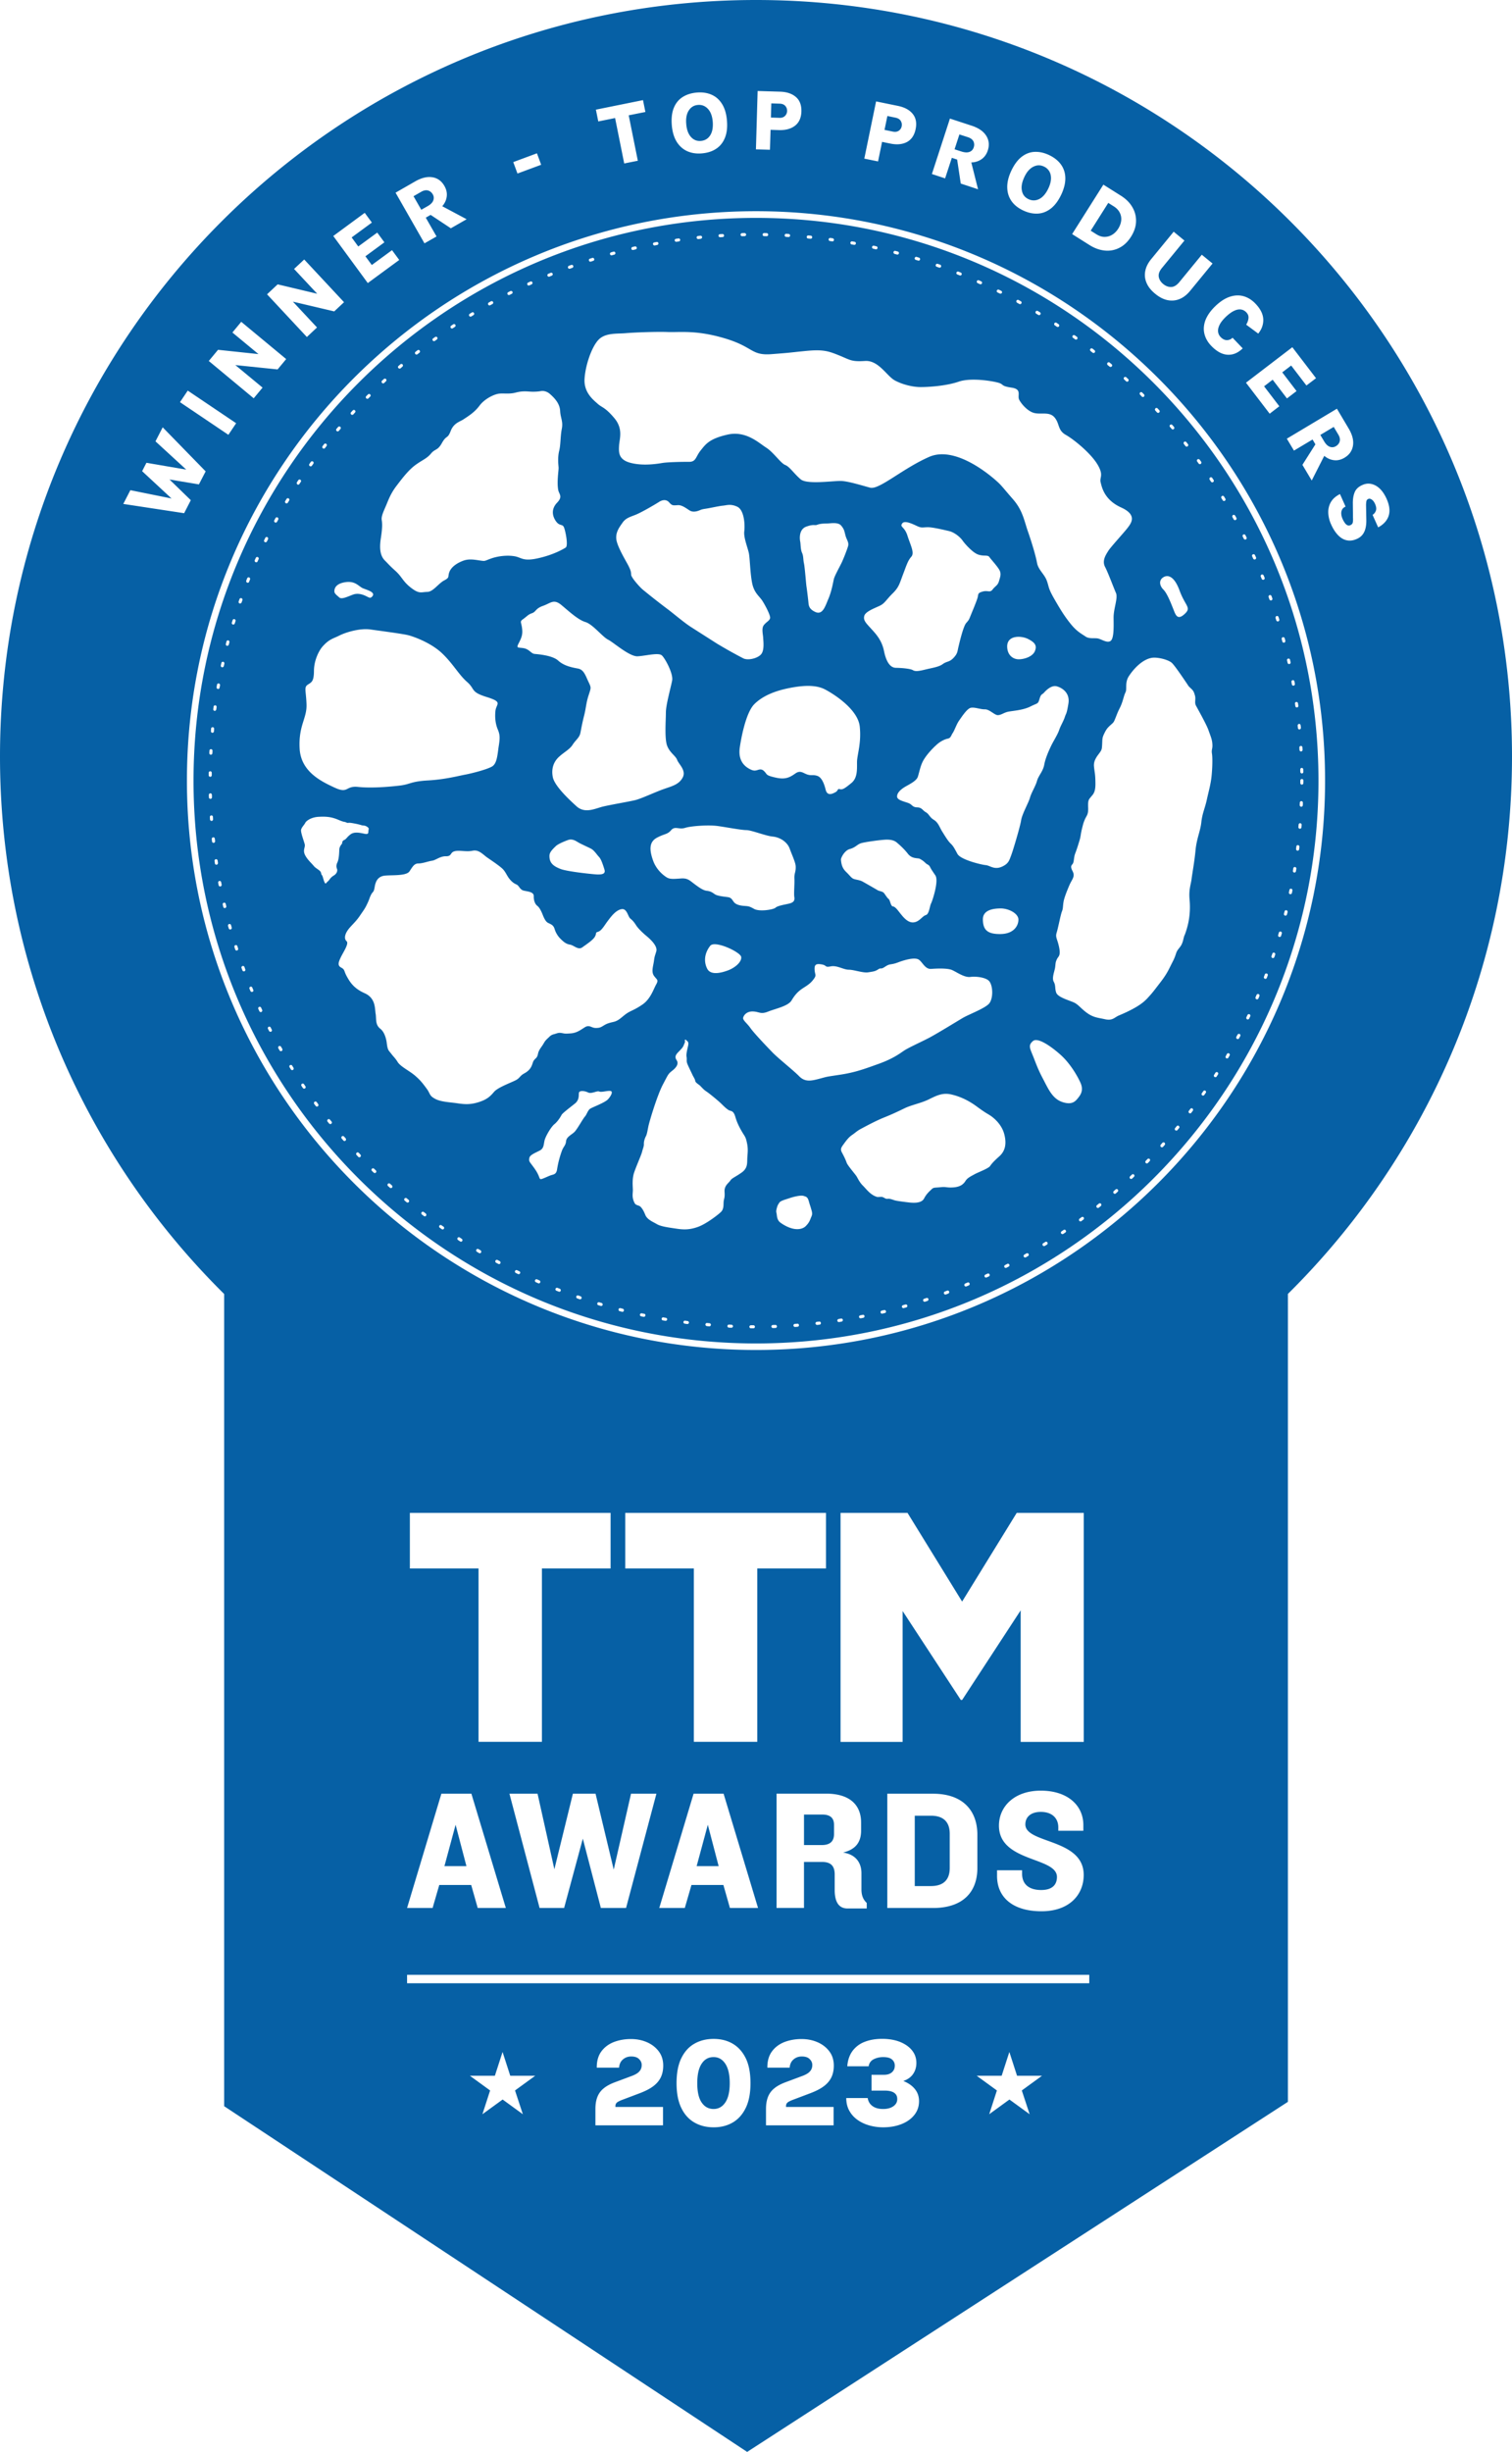 <?xml version="1.0" encoding="UTF-8"?> <svg xmlns="http://www.w3.org/2000/svg" xmlns:v="https://vecta.io/nano" viewBox="0 0 222.12 360" fill="#0660a5"> <path d="M142.43 22.3c.31-.12.51-.34.61-.65.11-.32.09-.62-.04-.9-.14-.27-.41-.48-.82-.61l-1.24-.4-.71 2.18 1.02.33c.48.15.87.17 1.18.05zm19.83 12.48c.4 0 .77-.1 1.12-.31s.65-.51.89-.89c.25-.4.4-.81.44-1.21a2.03 2.03 0 0 0-.21-1.14c-.18-.36-.46-.66-.85-.91l-.84-.53-2.58 4.08.84.53c.4.25.79.38 1.19.38zm-11.17-5.54c.54.25 1.07.24 1.6-.03.52-.27.97-.8 1.33-1.57.34-.73.45-1.38.33-1.95a1.72 1.72 0 0 0-1-1.24c-.52-.25-1.05-.23-1.57.04s-.96.77-1.3 1.51c-.36.77-.48 1.44-.35 2.02.11.56.43.97.96 1.22zm-19.05-10.05c.23-.16.37-.38.42-.65.06-.28.01-.53-.13-.78-.14-.24-.4-.4-.76-.48l-1.21-.25-.42 2.04 1.21.25c.36.08.66.03.89-.13zM111.06 0C49.73 0 0 49.73 0 111.07c0 30.87 12.59 58.8 32.93 78.92v119.25L109.76 360l79.44-51.4V189.98c20.33-20.12 32.92-48.05 32.92-78.92C222.12 49.73 172.4 0 111.06 0zm87.05 62.89c.55.92.77 1.76.65 2.53-.12.76-.53 1.36-1.24 1.78-.69.42-1.4.49-2.13.23-.3-.11-.58-.28-.85-.5l-1.84 3.62-1.37-2.3 1.91-3.01-.42-.71-2.73 1.63-1.05-1.75 7.36-4.4 1.71 2.88zm-8.26-11.91l3.48 4.55-1.41 1.07-2.24-2.93-1.31 1 2.1 2.75-1.41 1.08-2.1-2.75-1.26.97 2.24 2.93-1.42 1.09-3.48-4.55 6.81-5.21zm-11.3-6.04c.71-.68 1.42-1.14 2.12-1.37s1.37-.26 2.01-.08 1.22.54 1.74 1.08c.75.78 1.13 1.55 1.16 2.31s-.22 1.46-.74 2.1l-1.77-1.31c.2-.32.31-.65.34-.96.03-.32-.08-.61-.33-.86-.22-.23-.48-.36-.78-.41-.3-.04-.64.02-1.01.2-.37.17-.77.47-1.21.88-.42.41-.73.79-.91 1.16-.18.36-.26.7-.23 1a1.31 1.31 0 0 0 .36.79c.3.32.62.47.93.47a1.18 1.18 0 0 0 .84-.35l1.49 1.56c-.48.46-.97.75-1.49.87s-1.04.08-1.56-.12c-.53-.21-1.05-.58-1.57-1.12s-.85-1.13-1.01-1.78c-.15-.64-.1-1.31.16-2 .27-.69.75-1.38 1.46-2.06zm-10.3-5.17c.12-.6.41-1.17.87-1.73l3.3-4.02 1.58 1.3-3.3 4.02c-.39.47-.54.91-.47 1.31s.29.75.65 1.05c.37.3.76.45 1.17.44s.81-.25 1.2-.72l3.3-4.02 1.58 1.29-3.3 4.02c-.46.56-.97.96-1.53 1.19s-1.15.29-1.76.17-1.22-.43-1.84-.94c-.61-.5-1.04-1.04-1.27-1.61-.25-.58-.3-1.16-.18-1.75zm-6.16-12.66l2.57 1.62c.75.47 1.31 1.03 1.69 1.69a3.88 3.88 0 0 1 .54 2.1c-.02.75-.27 1.49-.74 2.24-.47.74-1.03 1.28-1.7 1.62a3.8 3.8 0 0 1-2.13.41c-.75-.07-1.5-.33-2.25-.8l-2.57-1.62 4.59-7.26zm-13.53-2.03c.43-.91.94-1.6 1.52-2.05s1.22-.7 1.91-.73 1.4.12 2.13.47c.74.35 1.32.81 1.73 1.37s.63 1.22.65 1.96-.17 1.55-.58 2.44c-.43.91-.93 1.59-1.52 2.06-.59.46-1.23.72-1.93.76s-1.42-.11-2.16-.46-1.31-.8-1.71-1.37-.61-1.23-.63-1.98.17-1.57.59-2.47zm-9.01-7.67l3.18 1.04c1.02.33 1.74.83 2.15 1.48s.49 1.37.23 2.16c-.25.77-.74 1.29-1.45 1.57a2.79 2.79 0 0 1-.97.19l.99 3.94-2.54-.84-.53-3.52-.78-.26-.99 3.02-1.94-.64 2.65-8.14zm-10.85-2.52l3.22.66c.97.2 1.69.59 2.16 1.17s.62 1.33.43 2.24-.61 1.53-1.27 1.89c-.66.35-1.48.43-2.45.23l-1.21-.25-.59 2.87-2.02-.41 1.73-8.4zm-17.4-1.53l3.29.1c.99.03 1.76.29 2.33.78s.83 1.2.81 2.13c-.03.92-.34 1.62-.93 2.08s-1.38.68-2.37.65l-1.23-.04-.09 2.93-2.06-.06.25-8.57zm-12.31 2.47c.28-.68.71-1.21 1.29-1.58s1.27-.59 2.08-.66c.82-.07 1.55.04 2.18.32.64.28 1.15.74 1.54 1.37s.63 1.43.71 2.4c.09 1-.01 1.85-.29 2.54-.28.7-.71 1.24-1.29 1.62-.58.39-1.28.61-2.1.68-.81.07-1.53-.04-2.17-.33-.63-.29-1.15-.76-1.54-1.39-.39-.64-.63-1.45-.71-2.43-.08-1.01.02-1.86.3-2.54zm-4.53-1.13l.35 1.74-2.45.49 1.34 6.67-2 .4-1.34-6.67-2.47.5-.35-1.73 6.92-1.4zm-15.58 7.81l.62 1.68-3.48 1.29-.62-1.68 3.48-1.29zM61 26.63c.93-.53 1.78-.73 2.54-.6s1.34.56 1.75 1.28c.4.7.46 1.41.19 2.13-.11.3-.29.58-.51.84l3.58 1.91-2.32 1.33-2.97-1.97-.71.41 1.58 2.76-1.77 1.01-4.25-7.44L61 26.63zm-7.42 4.62l1.05 1.43-2.97 2.18.97 1.33 2.79-2.04 1.05 1.43-2.79 2.05.94 1.28 2.97-2.18 1.06 1.44-4.62 3.39-5.07-6.91 4.62-3.4zm-12.79 10.5l5.81 1.38-3.4-3.64 1.49-1.39 5.85 6.27-1.44 1.35-6.07-1.43 3.54 3.79-1.49 1.4-5.85-6.27 1.56-1.46zm-8.76 9.61l5.94.63-3.83-3.17 1.3-1.57 6.6 5.47-1.26 1.52-6.21-.64 4 3.31-1.3 1.57-6.6-5.48 1.36-1.64zm-4.45 5.99l7.11 4.79-1.14 1.7-7.11-4.79 1.14-1.7zm-9.47 16.64l1.04-2.02 6.05 1.22-4.32-4.01.63-1.23 5.85 1-4.52-4.15 1.06-2.06 6.31 6.47-.99 1.91-4.32-.72 3.13 3.04-.98 1.91-8.94-1.36zM152.95 277.5c1.64 0 2.32-.78 2.32-1.92 0-2.97-8.52-2.14-8.52-7.53 0-2.82 2.27-5.14 6.15-5.14 3.91 0 6.25 2.14 6.25 5.06v.83h-3.68v-.5c0-1.31-.88-2.27-2.57-2.27-1.44 0-2.27.73-2.27 1.84 0 2.85 8.57 2.04 8.57 7.41 0 2.95-2.14 5.34-6.2 5.34-4.21 0-6.53-2.04-6.53-5.19v-.83h3.68v.5c0 1.67 1.16 2.4 2.8 2.4zm-3.01-21.75v-19.31l-8.6 13.16h-.19l-8.55-13.06v19.21h-9.12v-33.62h9.84l8.02 13.02 8.02-13.02h9.85v33.62h-9.27zm-6.36 13.63v4.89c0 3.45-2.04 5.87-6.53 5.87h-6.7v-16.78h6.7c4.49 0 6.53 2.57 6.53 6.02zm-17.08-1.79v1.18c0 1.69-.78 2.77-2.65 3.23 1.96.28 2.7 1.61 2.7 3.02v2.39c0 .88.25 1.49.78 1.99v.81h-2.82c-1.34 0-1.86-1.03-1.89-2.6v-2.49c-.03-1.06-.48-1.74-1.84-1.74h-2.67v6.75h-4.03v-16.78h7.31c3.52.01 5.11 1.73 5.11 4.24zm-5.16-37.3h-10.09v25.45h-9.32v-25.45H91.85v-8.16h29.49v8.16zm-9.98 49.85h-4.13l-.96-3.38h-4.69l-.98 3.38h-3.75l5.04-16.78h4.41l5.06 16.78zM92.7 263.36h3.73l-4.46 16.78h-3.7l-2.65-10.18-2.75 10.18h-3.6l-4.43-16.78h4.13l2.47 11.09 2.72-11.09h3.33l2.67 11.14 2.54-11.14zm-3-33.07H79.61v25.45H70.3v-25.45H60.21v-8.16H89.7v8.16zm-24.86 33.07h4.41l5.06 16.78h-4.13l-.96-3.38h-4.69l-.98 3.38H59.8l5.04-16.78zm11.97 47.06l-2.97-2.16-2.97 2.16 1.13-3.49-2.97-2.16h3.67l1.13-3.49 1.13 3.49h3.67l-2.97 2.16 1.15 3.49zm20.59-1.07v2.7h-9.93v-2.4c0-.67.09-1.25.28-1.74a2.94 2.94 0 0 1 .9-1.26c.41-.35.96-.65 1.64-.91l2.63-.98c.47-.19.82-.4 1.03-.66.22-.25.32-.56.32-.91 0-.33-.13-.62-.39-.87-.26-.26-.64-.38-1.15-.38-.47 0-.87.14-1.21.43-.34.28-.53.69-.58 1.21h-3.27c-.01-.97.22-1.77.68-2.39s1.07-1.07 1.83-1.37c.76-.29 1.6-.44 2.5-.44.87 0 1.67.16 2.39.48s1.29.77 1.72 1.35.64 1.27.64 2.07c0 .63-.11 1.2-.34 1.69s-.59.93-1.1 1.32-1.18.73-2.02 1.05l-2.62.99c-.36.14-.6.27-.74.39-.13.13-.2.29-.2.49v.14h6.99zm12.15.15c-.47.96-1.11 1.67-1.92 2.14s-1.74.7-2.79.7c-1.06 0-2-.23-2.82-.7s-1.47-1.18-1.93-2.14c-.47-.96-.7-2.17-.7-3.64 0-1.48.23-2.71.7-3.67s1.11-1.67 1.93-2.13c.82-.47 1.76-.7 2.82-.7 1.05 0 1.98.23 2.79.7s1.45 1.18 1.92 2.13c.47.96.7 2.18.7 3.67 0 1.47-.23 2.68-.7 3.64zm12.91-.15v2.7h-9.93v-2.4c0-.67.09-1.25.28-1.74a2.94 2.94 0 0 1 .9-1.26c.41-.35.96-.65 1.64-.91l2.63-.98c.47-.19.82-.4 1.03-.66.22-.25.32-.56.32-.91 0-.33-.13-.62-.39-.87-.26-.26-.64-.38-1.15-.38-.47 0-.87.14-1.21.43-.34.28-.53.69-.58 1.21h-3.27c-.01-.97.22-1.77.68-2.39s1.07-1.07 1.83-1.37c.76-.29 1.6-.44 2.5-.44.87 0 1.67.16 2.39.48s1.29.77 1.72 1.35.64 1.27.64 2.07c0 .63-.11 1.2-.34 1.69s-.59.93-1.1 1.32-1.18.73-2.02 1.05l-2.62.99c-.36.14-.6.27-.74.39-.13.13-.2.29-.2.49v.14h6.99zm11.88 1.15c-.45.58-1.07 1.03-1.86 1.35s-1.71.49-2.74.49c-.69 0-1.36-.09-2.01-.27s-1.23-.45-1.74-.81-.92-.81-1.22-1.35-.45-1.16-.45-1.87h3.15a1.78 1.78 0 0 0 .33.82 1.88 1.88 0 0 0 .76.58c.32.14.72.21 1.18.21.63 0 1.13-.14 1.51-.41s.56-.62.56-1.04c0-.29-.07-.53-.22-.71-.15-.19-.36-.32-.64-.41s-.62-.13-1.03-.13h-1.89v-2.32h1.84c.49 0 .88-.12 1.16-.37s.42-.57.42-.97a1.15 1.15 0 0 0-.4-.9c-.27-.24-.7-.36-1.3-.36a3.11 3.11 0 0 0-1.41.32c-.41.22-.66.56-.73 1.03h-3.14c.07-.92.34-1.68.79-2.28.45-.59 1.05-1.04 1.79-1.32.75-.29 1.6-.43 2.55-.43.97 0 1.84.15 2.59.44.75.3 1.35.71 1.78 1.24s.65 1.15.65 1.86c0 .61-.16 1.15-.48 1.62s-.8.81-1.44 1.03c.71.28 1.28.67 1.69 1.17s.62 1.09.62 1.79c0 .76-.22 1.42-.67 2zm16.92-.08l-2.97-2.16-2.97 2.16 1.13-3.49-2.97-2.16h3.67l1.13-3.49 1.13 3.49h3.67l-2.97 2.16 1.15 3.49zm8.76-19.23H59.8v-1.24h100.22v1.24zm-48.96-92.98c-46.1 0-83.6-37.5-83.6-83.6s37.5-83.6 83.6-83.6 83.6 37.5 83.6 83.6-37.5 83.6-83.6 83.6zm91.4-120.78l-.82-1.83c.24-.16.4-.37.49-.63s.05-.59-.13-.99c-.13-.29-.29-.5-.48-.63s-.36-.16-.52-.09c-.15.07-.24.18-.27.33a3.44 3.44 0 0 0-.05.64l.04 2.14c.01.71-.1 1.3-.32 1.75s-.57.79-1.06 1c-.52.24-1.02.31-1.48.21-.46-.09-.89-.34-1.28-.74s-.74-.93-1.04-1.61a4.5 4.5 0 0 1-.41-1.68c-.02-.56.1-1.08.37-1.56s.72-.88 1.35-1.2l.82 1.84c-.24.11-.41.25-.51.44s-.14.41-.12.65a2.1 2.1 0 0 0 .2.74 3.26 3.26 0 0 0 .31.55c.11.16.24.28.38.35s.29.07.44 0c.19-.08.31-.21.35-.36.04-.16.06-.41.04-.76l-.02-2.03c-.01-.67.08-1.23.27-1.69s.56-.81 1.13-1.06c.66-.3 1.31-.26 1.96.09.65.36 1.18 1.01 1.6 1.94.42.95.53 1.78.3 2.49-.22.69-.74 1.27-1.54 1.7zm-138.81-48c.12-.31.09-.61-.07-.89-.17-.3-.4-.48-.7-.57-.3-.08-.63-.02-1 .19l-1.13.65 1.14 1.99.93-.53c.44-.25.72-.53.83-.84zm51.67-12.41a1.03 1.03 0 0 0 .31-.72 1.05 1.05 0 0 0-.26-.74c-.18-.21-.46-.33-.83-.34l-1.23-.04-.06 2.08 1.23.04c.36.02.64-.08.84-.28zm80.04 48.58a1 1 0 0 0 .89-.09c.29-.17.48-.41.56-.71s.01-.63-.21-1l-.67-1.12-1.97 1.18.55.92c.25.43.54.71.85.82zM66.93 267.92l-1.64 6.07h3.23z"></path> <path d="M111.06 31.99c-45.56 0-82.63 37.07-82.63 82.63s37.07 82.63 82.63 82.63 82.63-37.07 82.63-82.63c0-45.57-37.06-82.63-82.63-82.63zm56.42 25.65c.09-.09.23-.09.32 0l.26.26c.09.09.09.23 0 .32-.04.04-.1.07-.16.07s-.12-.02-.16-.07l-.25-.26c-.09-.09-.09-.23-.01-.32zm-2.34-2.23c.08-.09.23-.1.32-.01l.27.25c.09.08.1.23.01.32-.04.05-.1.07-.16.07s-.11-.02-.15-.06l-.27-.25c-.1-.09-.11-.23-.02-.32zm-2.44-2.14c.08-.1.22-.11.32-.03l.28.24c.1.08.11.22.02.32a.23.23 0 0 1-.17.08c-.05 0-.1-.02-.15-.05l-.28-.23c-.09-.09-.1-.24-.02-.33zm-2.52-2.04c.08-.1.22-.12.32-.04l.29.23c.1.08.11.22.04.32-.04.06-.11.09-.18.09-.05 0-.1-.02-.14-.05l-.28-.22c-.11-.09-.13-.23-.05-.33zm-2.6-1.94c.07-.1.21-.12.32-.05l.3.21c.1.07.12.22.05.32-.04.06-.11.09-.18.09-.05 0-.09-.01-.13-.04l-.29-.21c-.12-.07-.14-.21-.07-.32zm-2.68-1.83c.07-.11.21-.13.31-.06l.3.2c.1.07.13.21.06.31-.04.07-.11.1-.19.1-.04 0-.09-.01-.12-.04l-.3-.2c-.1-.06-.13-.2-.06-.31zm-2.75-1.72c.07-.11.2-.14.31-.08l.31.19c.11.07.14.2.07.31-.04.07-.12.11-.19.11-.04 0-.08-.01-.12-.03l-.31-.19c-.1-.06-.13-.2-.07-.31zm-2.82-1.6a.23.23 0 0 1 .31-.09l.32.18a.23.23 0 0 1 .09.31.24.24 0 0 1-.2.12c-.04 0-.07-.01-.11-.03l-.32-.18c-.11-.07-.15-.21-.09-.31zm-2.88-1.5c.06-.11.19-.16.3-.1l.33.16c.11.06.16.19.1.3a.22.22 0 0 1-.2.12c-.03 0-.07-.01-.1-.02l-.33-.16c-.11-.05-.16-.18-.1-.3zm-2.94-1.37c.05-.11.18-.16.3-.11l.33.15c.11.05.16.18.11.3-.04.08-.12.13-.21.13-.03 0-.06-.01-.09-.02l-.33-.15c-.11-.05-.16-.19-.11-.3zm-3-1.26a.23.23 0 0 1 .29-.13l.34.14a.23.23 0 0 1 .13.29c-.04.09-.12.14-.21.14-.03 0-.06-.01-.08-.02l-.34-.13c-.12-.04-.17-.17-.13-.29zm-3.04-1.13c.04-.12.17-.18.29-.14l.35.12c.12.04.18.17.14.29-.03.09-.12.15-.21.15-.02 0-.05 0-.08-.01l-.34-.12c-.13-.04-.2-.17-.15-.29zm-3.09-1.01c.04-.12.17-.19.28-.15l.35.11a.23.23 0 0 1 .15.28c-.03.1-.12.16-.22.16-.02 0-.04 0-.07-.01l-.35-.11c-.11-.03-.18-.16-.14-.28zm-3.12-.87c.03-.12.15-.2.28-.16l.35.09c.12.03.19.16.16.28-.03.1-.12.17-.22.17-.02 0-.04 0-.06-.01l-.35-.09c-.12-.04-.19-.16-.16-.28zm-3.15-.75c.03-.12.15-.2.27-.17l.36.08c.12.03.2.15.17.27-.02.1-.12.18-.22.18-.02 0-.03 0-.05-.01l-.35-.08c-.13-.03-.21-.15-.18-.27zm-2.92-.81l.36.06c.12.02.2.14.18.26-.02.11-.11.19-.22.19h-.04l-.36-.06c-.12-.02-.2-.14-.18-.26.02-.13.14-.21.26-.19zm-3.21-.5l.32.04c.12.02.23.13.21.26-.02.11-.1.2-.2.2h-.03l-.36-.05c-.12-.02-.21-.13-.19-.25.01-.13.12-.21.25-.2zm-3.23-.37l.36.03c.12.01.21.12.2.25-.01.12-.11.2-.22.2l-.38-.03c-.12-.01-.21-.12-.2-.25.01-.12.12-.21.24-.2zm-3.24-.24l.34.02c.12.01.23.11.22.24a.22.22 0 0 1-.22.21l-.37-.02c-.12-.01-.22-.11-.21-.24.01-.12.11-.23.24-.21zm-3.25-.11l.37.01c.12 0 .22.11.22.23s-.1.22-.23.22l-.37-.01c-.12 0-.22-.1-.22-.23a.23.23 0 0 1 .23-.22zm-3.25.01l.36-.01a.24.24 0 0 1 .24.22c0 .12-.1.23-.22.23l-.36.01a.24.24 0 0 1-.24-.22c0-.12.1-.22.22-.23zm-3.24.15l.36-.02c.12 0 .23.09.24.21s-.09.23-.21.24l-.36.02c-.14 0-.24-.09-.25-.21 0-.13.09-.23.22-.24zm-3.24.27l.36-.04c.14-.01.23.08.25.2a.24.24 0 0 1-.2.25l-.36.04c-.13 0-.23-.09-.24-.2-.02-.12.07-.23.19-.25zm-3.22.41l.36-.05c.13-.01.24.07.25.19.02.12-.07.24-.19.25l-.36.05h-.03c-.11 0-.21-.08-.22-.19-.02-.12.06-.23.19-.25zm-3.21.54l.36-.07c.12-.02.24.06.26.18s-.06.24-.18.26l-.35.07h-.04c-.11 0-.2-.08-.22-.18-.03-.12.05-.24.17-.26zm-3.18.66l.35-.08c.13-.02.24.05.27.17s-.05.24-.17.27l-.35.08c-.02 0-.03.01-.05.01-.1 0-.2-.07-.22-.18-.02-.12.05-.24.17-.27zm-3.15.79l.35-.1c.12-.04.24.04.28.16.03.12-.04.24-.16.28l-.35.09c-.02.01-.04.01-.06.01-.1 0-.19-.07-.22-.17-.03-.11.04-.23.16-.27zm-3.11.93l.35-.11c.11-.04.24.03.28.15s-.03.25-.15.28l-.34.11c-.02.01-.05.01-.07.01-.1 0-.18-.06-.21-.16-.05-.12.02-.25.14-.28zm-.79 17.69c.11-2 1.03-4.7 2.04-5.77s2.74-.87 3.99-.98c1.24-.11 4.56-.24 6.26-.17 1.71.06 4.16-.32 8.35.94 4.19 1.25 3.8 2.54 6.82 2.31 3.01-.23 2.23-.19 4.93-.46 2.69-.27 3.44.01 5.03.65 1.6.65 1.76.94 3.77.81 2.01-.14 3.21 2.22 4.4 2.86s2.68.96 3.72.97 3.73-.13 5.68-.8c1.94-.66 5.48 0 6.03.24.56.23.21.42 1.74.65s.8 1.13 1.08 1.74c.29.61 1.3 1.81 2.33 2 1.02.2 2.19-.25 2.92.68s.41 1.83 1.61 2.51 3.64 2.67 4.64 4.32c1 1.66.28 1.89.48 2.66.19.76.56 2.57 3.01 3.68s1.44 2.34.96 2.98-2.5 2.83-2.84 3.38-.96 1.43-.49 2.35c.48.92 1.26 3.06 1.6 3.82.34.75-.35 2.3-.34 3.64s.08 3.13-.48 3.45c-.47.27-1.13-.17-1.68-.35-.54-.18-1.36.09-1.97-.33s-1.25-.71-2.16-1.83c-.91-1.13-1.48-2.05-2.43-3.7-.94-1.65-.73-1.67-1.09-2.66s-1.25-1.58-1.44-2.63-.76-2.95-1.32-4.56c-.57-1.61-.75-3.09-2.2-4.76-1.46-1.67-1.67-2.02-2.38-2.65-.7-.63-5.99-5.31-9.94-3.58-3.94 1.73-7.36 4.88-8.68 4.52-1.33-.36-3.1-.91-4.16-.98-1.07-.07-5.06.57-6.03-.24s-1.61-1.85-2.28-2.11-1.71-1.86-2.8-2.55-2.96-2.52-5.67-1.91-3.23 1.43-3.97 2.35c-.73.92-.64 1.66-1.7 1.65s-3.11.04-3.87.16c-.75.12-2.75.47-4.62.01-1.87-.45-1.83-1.54-1.78-2.51.04-.98.67-2.47-.7-4.09s-1.81-1.53-2.41-2.07c-.62-.56-2.06-1.63-1.96-3.64zm66.15 39.95c-.35.81-1.58 1.18-2.35 1.18-.77.01-1.65-.52-1.71-1.78-.09-1.8 2.08-1.72 3.09-1.19 1.02.52 1.31.98.97 1.79zm-35.32 33.39c.04.82-.1 2.16-.01 2.71s-.16.8-.77.95c-.62.15-1.69.31-1.99.6-.31.29-2.37.62-3.15.18s-.88-.39-1.57-.45c-.68-.06-1.13-.24-1.38-.53-.25-.3-.35-.66-.86-.74-.52-.08-1.57-.16-1.97-.44-.39-.28-.64-.44-1.18-.5-.54-.07-1.1-.47-1.8-.99s-.99-.89-1.98-.82-1.6.14-2.08-.15-1.55-1.11-2.04-2.53c-.49-1.41-.62-2.63.54-3.28 1.17-.64 1.56-.46 2.13-1.13.57-.66 1.13-.05 2.06-.34s3.5-.45 4.79-.27 3.41.59 4.19.6c.77 0 2.79.84 3.89.95 1.11.11 2.15.82 2.49 1.78.35.96.87 2.04.88 2.62.03.86-.23.96-.19 1.78zm-9.69 13.44c-1.02.39-2.6.8-3.12-.22s-.42-2.26.44-3.36c.67-.86 4.43.91 4.55 1.62s-.85 1.56-1.87 1.96zM88.6 118.42c-1.13.27-2.65 1.1-3.91-.04s-3.23-3.03-3.48-4.28c-.25-1.24.13-2.27.91-2.98.77-.71 1.55-1.07 2-1.77.44-.7 1-1.03 1.14-1.73.14-.69.28-1.51.55-2.55s.29-1.88.67-3.02c.37-1.13.38-1.07-.04-1.96s-.67-1.77-1.53-1.93-2.05-.38-2.91-1.17c-.86-.78-2.98-.93-3.48-.98s-.76-.69-1.59-.84-1.16.08-.7-.79c.45-.87.58-1.34.45-2.23s-.36-.88.21-1.28c.57-.41.67-.63 1.27-.84s.48-.68 1.62-1.08 1.55-1.06 2.69-.12c1.13.94 2.44 2.17 3.53 2.5s2.49 2.16 3.32 2.58 3.16 2.52 4.36 2.45 3.06-.58 3.55-.13 1.7 2.69 1.51 3.69-.92 3.57-.92 4.69c0 1.13-.21 3.76.17 4.84.39 1.08 1.26 1.5 1.49 2.13s1.38 1.54.8 2.6c-.62 1.13-1.77 1.28-3.2 1.83-1.42.55-3.12 1.35-3.91 1.5-.79.19-3.44.64-4.57.91zm-.84 9.97c-.43 0-4.35-.4-5.4-.8-1.05-.41-1.69-.87-1.64-2.01.03-.52.6-1.02.91-1.33.31-.32 1.31-.74 1.86-.93.55-.18 1.04.1 1.4.33.37.23 1.43.7 1.92.95s.86.88 1.18 1.21c.31.32.56 1.06.8 1.84.26.78-.6.74-1.03.74zm22.25-47.18c.16.77.18 2.83.47 4.34.29 1.52 1.05 1.94 1.52 2.67.47.74 1.2 2.15 1.13 2.53s-.52.54-.9 1.01c-.39.47-.15 1.33-.12 1.83.02.5.23 1.91-.33 2.51s-1.95.9-2.61.55a70.77 70.77 0 0 1-3.84-2.15l-3.87-2.47c-1.01-.65-2.68-2.08-3.46-2.65a110.59 110.59 0 0 1-3.61-2.84c-.38-.32-1.66-1.73-1.67-2.16s-.08-.64-.32-1.15c-.23-.52-1.43-2.42-1.78-3.67s.35-2.12.83-2.81 1.07-.83 1.9-1.16c.83-.32 2.9-1.53 3.44-1.88s1.11-.41 1.52.06.55.45 1.26.4c.71-.06 1.53.71 1.9.86.36.15.81.1 1.29-.1.48-.21.63-.18 1.33-.31s1.66-.34 2.14-.38 1.08-.3 2.06.15c1.06.48 1.16 2.71 1.05 3.6-.13.9.51 2.45.67 3.22zm6.81 32.37c-.77.54-1.42.91-2.82.6-1.41-.31-1.3-.44-1.57-.76s-.52-.55-1.01-.4-.71.22-1.42-.18c-1.49-.86-1.43-2.33-1.32-3.1s.78-4.99 2.13-6.35c1.36-1.36 3.37-2.02 5.15-2.37 1.79-.35 3.8-.56 5.27.22s4.81 2.98 5.07 5.43-.39 4.16-.4 5.19.11 2.35-.83 3.11c-.93.76-1.29 1.01-1.69.9s-.2.21-.66.45c-.46.25-1.19.59-1.43-.38s-.61-1.83-1.24-2.03-.79.01-1.44-.19c-.64-.21-1.03-.69-1.79-.14zm1.63-36.26c1.12-.4 1.22-.12 1.6-.27.39-.15.83-.18 1.42-.19s1.64-.24 2.11.32c.46.56.45.79.63 1.46.18.66.54 1 .37 1.57s-.69 1.9-.97 2.47c-.28.58-1.02 1.9-1.12 2.37-.1.46-.33 1.79-.79 2.86s-.84 2.48-1.97 1.92c-.71-.34-.91-.72-.96-1.29s-.23-2.03-.3-2.46c-.06-.43-.24-2.81-.36-3.35-.13-.53-.06-1.06-.28-1.55-.23-.49-.2-1.25-.27-1.64-.09-.39-.23-1.82.89-2.22zm6.41 47.33c.8-.21 1.07-.67 1.61-.84.53-.17 2.5-.45 3.52-.52.57-.04 1.29.01 1.75.41.27.23 1.03.87 1.64 1.66.61.78 1.45.59 1.73.73.28.15.54.31.83.6s.5.23.68.59.25.45.79 1.25-.44 3.76-.64 4.14-.26 1.55-.77 1.69-.94 1.01-1.83 1.07-1.6-.95-1.89-1.29c-.28-.34-.73-1.02-1.09-1.05s-.4-.91-.65-1.1c-.24-.19-.47-.61-.68-.87-.22-.26-.66-.26-.92-.41-.26-.16-1.78-1.03-2.21-1.27s-.93-.26-1.3-.39c-.36-.13-.56-.48-1.08-.98-.53-.51-.74-.97-.81-1.87 0-.26.52-1.34 1.32-1.55zm6.75-26.6c-.83-.01-1.42-.86-1.75-2.48s-1.23-2.54-1.94-3.32-1.13-1.18-.95-1.83c.17-.65 1.6-1.15 2.31-1.5s.9-.85 1.83-1.77c.94-.92 1.01-1.39 1.54-2.79.53-1.39.71-2.03 1.22-2.61.52-.58-.12-1.71-.56-3.1s-1.18-1.23-.76-1.81c.38-.51 1.66.17 2.27.44s.76.13 1.52.13c.75.01 2.28.38 3.07.56.8.19 1.63.87 2 1.4s1.14 1.32 1.66 1.7c.51.37.8.42 1.2.48s.89-.04 1.07.23c.18.28.99 1.14 1.4 1.78s.21 1.08.02 1.75-.54.71-.94 1.24c-.41.53-.69.08-1.48.31-.78.23-.57.37-.74.93-.17.55-.56 1.5-.91 2.34-.34.84-.31.85-.74 1.33-.44.48-.99 2.86-1.15 3.52-.16.65-.1.95-.72 1.61s-1.01.48-1.58.91c-.57.42-1.47.54-2.42.77s-1.57.37-1.96.13c-.37-.23-1.69-.34-2.51-.35zM83.58 39.02l.34-.12c.11-.04.25.02.29.14s-.02.25-.14.29l-.34.12c-.03.01-.05.01-.08.01-.09 0-.18-.06-.21-.15-.04-.11.03-.24.14-.29zm-3.03 1.18l.34-.14c.12-.05.25.01.29.12.05.12-.01.25-.12.29l-.33.14c-.03.01-.06.02-.09.02-.09 0-.17-.05-.21-.14-.05-.11.01-.24.12-.29zm-2.97 1.29l.33-.15c.12-.05.25 0 .3.11s0 .25-.11.3l-.33.15c-.03.01-.06.02-.09.02-.09 0-.17-.05-.21-.13-.05-.12 0-.25.11-.3zm-2.92 1.41l.32-.16c.11-.05.25-.01.3.1a.22.22 0 0 1-.1.3l-.32.16c-.03.02-.07.02-.1.02a.22.22 0 0 1-.2-.12c-.05-.11-.01-.25.1-.3zm-2.86 1.52l.32-.18a.23.23 0 0 1 .31.09.23.23 0 0 1-.09.31l-.31.17c-.04.02-.07.03-.11.03-.08 0-.16-.04-.2-.11-.06-.11-.03-.24.08-.31zm-2.79 1.65l.31-.19c.11-.07.25-.03.31.08s.03.25-.08.31l-.31.19c-.04.02-.08.03-.12.03-.08 0-.15-.04-.19-.11-.06-.11-.03-.25.08-.31zm-2.73 1.75l.3-.2c.1-.07.24-.04.31.06s.04.24-.06.31l-.3.2c-.04.03-.08.04-.13.04-.07 0-.14-.03-.19-.1-.06-.1-.04-.24.07-.31zm-2.66 1.87l.3-.21c.1-.07.24-.05.31.05s.05.24-.05.31l-.29.21a.22.22 0 0 1-.13.04c-.07 0-.14-.03-.18-.09-.08-.1-.06-.24.04-.31zm-2.58 1.97l.29-.23c.1-.08.24-.06.32.04s.06.24-.04.32l-.28.22c-.04.03-.09.05-.14.05-.07 0-.13-.03-.18-.09-.08-.09-.07-.24.03-.31zm-2.5 2.07l.28-.24c.09-.08.24-.07.32.02s.07.24-.02.32l-.27.24c-.04.04-.1.05-.15.05a.23.23 0 0 1-.17-.08c-.09-.09-.08-.23.01-.31zm-2.42 2.17l.27-.25c.09-.08.23-.08.32.01.08.09.08.23-.01.32l-.26.25a.22.22 0 0 1-.15.06c-.06 0-.12-.02-.16-.07-.1-.09-.1-.24-.01-.32zm-.17 23.11c.22-1.44.22-2.08.13-2.65-.1-.57.31-1.36.67-2.22s.67-1.72 1.51-2.82 1.72-2.27 2.76-3.04c1.04-.76 1.65-.92 2.29-1.68.63-.76.96-.38 1.62-1.57.67-1.19.81-.54 1.27-1.73.46-1.2 1.33-1.36 1.89-1.73.56-.38 1.58-.97 2.33-1.98s2.01-1.61 2.71-1.76 1.58.09 2.64-.19 1.74-.15 2.28-.13 1.07-.02 1.42-.09c.35-.06.86.03 1.3.41.91.79 1.48 1.57 1.52 2.55.05.98.46 1.5.24 2.6s-.15 2.25-.38 3.2c-.24.94-.13 2.02-.1 2.33s-.01.5-.08 1.3c-.06.8-.08 1.52.04 2.15.13.62.7.95-.17 1.85-.87.91-.73 1.92-.17 2.72.57.8.97.32 1.2.95.23.62.63 2.67.23 2.92s-1.77 1.05-4.02 1.56c-2.24.51-2.44-.09-3.45-.28-1.01-.18-2.35-.07-3.44.31s-.82.43-1.67.31c-.84-.13-1.64-.27-2.44.02s-1.68.81-2.03 1.58c-.34.78.11.85-.79 1.32-.89.47-1.62 1.68-2.51 1.69-.9.02-1.15.33-2.36-.6-1.22-.94-1.32-1.6-2.27-2.46-.96-.87-.92-.89-1.62-1.59-.68-.73-.77-1.81-.55-3.25zM53.8 58.17l.26-.26c.09-.09.23-.09.32 0s.09.23 0 .32l-.25.25c-.04.05-.1.07-.16.07s-.11-.02-.16-.06c-.1-.09-.1-.23-.01-.32zm-2.23 2.36l.25-.27c.08-.09.23-.1.32-.01.09.08.1.23.01.32l-.24.27c-.04.05-.11.07-.17.07a.22.22 0 0 1-.15-.06c-.1-.09-.11-.23-.02-.32zm-2.14 2.44c.08-.09.16-.19.24-.28s.23-.1.32-.02.11.22.02.32c-.08.09-.16.18-.23.27a.23.23 0 0 1-.17.08c-.05 0-.1-.02-.14-.05-.11-.08-.12-.22-.04-.32zm1.29 22.51c1.49-.23 1.95.61 2.59.89.64.27 1.94.58 1.36 1.22-.28.3-.43.16-.9-.07s-1.14-.45-1.81-.25c-.66.21-1.74.81-2.12.45-.39-.35-.72-.57-.72-.9s.11-1.11 1.6-1.34zM47.39 65.5l.22-.29c.08-.1.22-.11.32-.04.1.08.11.22.04.32l-.22.29c-.04.06-.11.09-.18.09-.05 0-.1-.02-.14-.05-.1-.08-.12-.22-.04-.32zm-1.94 2.62l.21-.3c.07-.1.22-.12.32-.05s.12.21.05.32l-.21.29c-.04.06-.11.09-.18.09-.05 0-.09-.01-.13-.04-.11-.07-.13-.21-.06-.31zm-14.07 35.63c.02-.12.12-.2.25-.19.12.02.21.13.19.25l-.05.36c-.02.11-.11.2-.22.2h-.03c-.12-.02-.21-.13-.19-.25l.05-.37zm-.37 3.22c.01-.12.13-.21.25-.2s.21.12.2.25l-.03.36c-.01.12-.11.21-.22.21-.14-.01-.24-.12-.22-.24l.02-.38zm-.24 3.24c.01-.12.11-.23.24-.21.12.01.22.11.21.24l-.02.36a.23.23 0 0 1-.23.21c-.13-.01-.23-.11-.22-.24l.02-.36zm-.11 3.25c0-.12.1-.22.23-.22.12 0 .22.1.22.23v.36c0 .12-.1.22-.23.22-.12 0-.22-.1-.22-.23v-.36zm.03 3.61l-.01-.36c0-.12.1-.23.22-.23.11-.02.23.1.23.22l.01.36c0 .12-.09.23-.22.23s-.23-.1-.23-.22zm.39 3.46a.23.23 0 0 1-.23-.21l-.02-.36c-.01-.12.09-.23.21-.24.14 0 .23.09.24.21l.02.36c.01.12-.09.23-.21.24zm.29 3.22c-.11 0-.21-.09-.22-.2l-.04-.36a.24.24 0 0 1 .2-.25c.14-.02.23.08.25.2l.04.36c.01.12-.08.24-.2.25h-.03zm.45 3.21h-.03c-.11 0-.21-.08-.22-.19l-.05-.36c-.02-.12.07-.24.19-.26s.24.07.26.19l.05.36c.01.13-.08.24-.2.26zm.18-25.81c-.12-.02-.2-.14-.18-.26l.06-.36c.02-.12.14-.21.26-.18.12.02.2.14.18.26l-.06.36c-.02.11-.11.19-.22.19-.01 0-.03 0-.04-.01zm.38 29h-.04c-.11 0-.2-.07-.22-.18l-.07-.36c-.02-.12.06-.24.18-.26.12-.03.24.06.26.18l.07.35c.02.13-.06.25-.18.27zm.23-32.18c-.12-.03-.2-.15-.17-.27l.08-.36c.03-.12.15-.2.27-.17s.2.15.17.27l-.08.35c-.02.11-.12.18-.22.18-.02.01-.04 0-.05 0zm.46 35.35c-.02 0-.03.01-.05.01-.1 0-.2-.07-.22-.17l-.08-.35c-.03-.12.05-.24.17-.27.13-.03.24.05.27.17l.08.35c.03.11-.05.23-.17.26zm.27-38.5c-.12-.03-.19-.15-.16-.28l.09-.35c.03-.12.16-.2.27-.16a.22.22 0 0 1 .16.27l-.09.35c-.03.1-.12.17-.22.17h-.05zm.54 41.64c-.02.01-.04.01-.06.01-.1 0-.19-.07-.22-.17l-.1-.35c-.03-.12.04-.25.16-.28.13-.03.25.04.28.16l.1.35c.04.12-.03.24-.16.28zm.39-44.76c-.02 0-.04 0-.06-.01-.12-.04-.19-.16-.15-.28l.11-.35c.04-.12.16-.19.28-.15s.19.16.15.28l-.11.35c-.04.1-.13.16-.22.16zm.56 47.85c-.02.01-.05.01-.07.01-.1 0-.18-.06-.21-.16l-.11-.35c-.04-.12.03-.25.15-.28.12-.04.25.03.28.15l.11.34c.03.13-.03.26-.15.29zm.44-50.94c-.02 0-.05 0-.07-.01-.12-.04-.18-.17-.14-.29l.12-.34c.04-.12.17-.18.29-.14s.18.17.14.29l-.12.34a.25.25 0 0 1-.22.15zm.63 54c-.03.01-.05.01-.08.01-.09 0-.18-.06-.21-.15l-.13-.34c-.04-.12.02-.25.14-.29s.25.02.29.14l.12.34c.04.12-.01.25-.13.29zm.49-57.05c-.03 0-.06 0-.08-.02a.23.23 0 0 1-.13-.29l.13-.34a.23.23 0 0 1 .29-.13.23.23 0 0 1 .13.29l-.13.34c-.03.1-.12.15-.21.15zm.7 60.06c-.03.01-.06.02-.09.02-.09 0-.17-.05-.21-.14l-.14-.33c-.05-.11.01-.25.12-.29.11-.05.25.01.29.12l.14.33c.06.11.01.25-.11.29zm.55-63.06c-.03 0-.06-.01-.09-.02-.11-.05-.17-.18-.12-.3l.15-.33c.05-.11.19-.17.3-.11.11.05.16.18.11.3l-.15.33c-.03.08-.11.13-.2.13zm.76 66.02c-.03.01-.06.02-.09.02-.08 0-.17-.05-.21-.13l-.15-.33c-.05-.11 0-.25.11-.3.12-.05.25 0 .3.11l.15.33c.05.11 0 .24-.11.3zm.61-68.96c-.03 0-.07-.01-.1-.02-.11-.06-.16-.19-.1-.3l.16-.33c.06-.11.19-.16.3-.1s.16.19.1.3l-.16.33a.24.24 0 0 1-.2.12zm.82 71.85c-.03.02-.07.02-.1.02a.22.22 0 0 1-.2-.12l-.17-.32a.224.224 0 0 1 .4-.2l.16.32c.06.11.02.25-.09.3zm.67-74.74c-.04 0-.07-.01-.11-.03a.23.23 0 0 1-.09-.31l.17-.32a.23.23 0 0 1 .31-.09.23.23 0 0 1 .09.31l-.17.32c-.05.08-.12.12-.2.12zm.88 77.58c-.03.02-.07.03-.11.03-.08 0-.15-.04-.2-.11l-.18-.32a.23.23 0 0 1 .09-.31.23.23 0 0 1 .31.09l.18.31c.05.12.02.25-.09.31zm.91-80.51c-.04.07-.12.11-.19.11-.04 0-.08-.01-.12-.03-.11-.06-.14-.2-.08-.31l.19-.31c.07-.11.2-.14.31-.08s.14.2.08.31l-.19.31zm.75 83.29c-.04.02-.08.03-.12.03-.08 0-.15-.04-.19-.11l-.19-.31c-.07-.11-.03-.25.07-.31.11-.06.25-.03.31.07l.19.31c.06.12.03.26-.07.32zm.77-85.93c-.04 0-.08-.01-.12-.04-.1-.07-.13-.21-.07-.31l.2-.31c.07-.1.21-.13.31-.06s.13.21.06.31l-.2.3c-.03.07-.1.11-.18.11zm1.22 32.33c-.06-2.03-.4-2.56.15-2.94s.93-.41.94-2.04c.01-1.62.77-3 1.21-3.52 1.02-1.17 1.56-1.19 2.53-1.68s3.04-1.1 4.53-.89 4.71.63 5.57.84c.86.22 3.36 1.12 4.98 2.66s2.46 3.15 3.68 4.21.44 1.46 2.88 2.21c2.45.76 1.39.97 1.28 2.05s.04 1.99.36 2.75.31 1.26.12 2.45c-.18 1.18-.23 2.53-.99 2.96-.75.43-2.83.97-3.91 1.18-1.08.2-2.98.72-5.54.86-2.55.15-2.5.57-4.15.76-1.64.19-4.18.39-6.05.19-1.88-.21-1.42 1.03-3.4.13-1.97-.91-5-2.33-5.2-5.73-.19-3.4 1.06-4.42 1.01-6.45zm-.22 56.31c-.04.03-.08.04-.13.04-.07 0-.14-.03-.19-.1l-.2-.3c-.07-.1-.04-.24.06-.31s.24-.04.31.06l.2.3c.08.1.05.24-.05.31zm1.88 2.63a.22.22 0 0 1-.13.04c-.07 0-.14-.03-.18-.09l-.22-.29c-.07-.1-.05-.24.05-.32.1-.07.24-.05.32.05l.21.29c.07.11.05.25-.05.32zm1.98 2.56c-.04.03-.09.05-.14.05a.25.25 0 0 1-.18-.08l-.23-.28c-.08-.1-.06-.24.04-.32s.24-.06.32.04l.23.28c.07.09.06.23-.04.31zm.87-37.31c0 .09.05.53-.51.87s-.62.67-.88.87-.29.48-.47.13-.23-.88-.4-1.07c-.16-.18-.02-.38-.35-.66-.33-.27-.64-.41-.89-.74-.26-.32-.97-.94-1.27-1.63-.3-.7.11-1.05-.01-1.51-.12-.47-.61-1.74-.53-2.11s.51-.77.61-1.01.79-.82 1.94-.89c1.15-.06 1.88 0 2.88.42 1 .43.85.25 1.19.4.34.16.19-.02.89.1s1.08.22 1.37.31.51-.02.91.3c.16.13.17.19.11.45s.11.65-.56.51-1.51-.34-2.07.08-.61.69-.95.84-.26.46-.31.54c-.06.08-.36.4-.39.79-.03.38-.02 1.43-.3 1.98-.27.57-.02.94-.01 1.03zm1.22 39.79a.22.22 0 0 1-.15.06.23.23 0 0 1-.17-.08l-.24-.28c-.08-.09-.07-.24.02-.32s.24-.07.32.02l.24.27c.08.1.07.24-.02.33zm2.18 2.39a.22.22 0 0 1-.15.06c-.06 0-.12-.02-.16-.07l-.25-.27c-.09-.09-.08-.23.01-.32s.23-.08.32.01l.25.26c.07.1.07.24-.02.33zm2.28 2.3c-.04.05-.1.07-.16.07s-.11-.02-.16-.06l-.26-.25c-.09-.09-.09-.23 0-.32s.23-.09.32 0l.26.25a.22.22 0 0 1 0 .31zm2.37 2.21c-.04.05-.11.07-.17.07a.22.22 0 0 1-.15-.06l-.27-.24c-.09-.08-.1-.23-.02-.32s.23-.1.32-.02l.27.24c.09.1.1.24.02.33zm2.46 2.12a.23.23 0 0 1-.17.08c-.05 0-.1-.02-.14-.05l-.28-.23c-.1-.08-.11-.22-.03-.32s.22-.11.32-.03l.28.23c.08.08.1.22.02.32zm2.54 2.01c-.04.06-.11.09-.18.09-.05 0-.1-.02-.14-.05l-.29-.22c-.1-.08-.12-.22-.04-.32s.22-.12.32-.04l.29.22c.09.08.11.22.04.32zm2.62 1.91c-.04.06-.11.1-.18.1a.22.22 0 0 1-.13-.04l-.3-.21c-.1-.07-.12-.21-.05-.31s.21-.12.31-.05l.3.21c.09.05.12.2.05.3zm2.69 1.8c-.04.07-.11.1-.19.1-.04 0-.08-.01-.12-.04l-.3-.2c-.1-.07-.13-.21-.07-.31.07-.11.21-.14.31-.07l.3.2c.11.08.14.22.07.32zm2.77 1.69c-.04.07-.12.11-.19.11-.04 0-.08-.01-.11-.03l-.31-.19c-.11-.06-.14-.2-.08-.31s.2-.14.31-.08l.31.18c.1.08.13.22.07.32zm2.84 1.58a.22.22 0 0 1-.2.12c-.04 0-.07-.01-.11-.03l-.32-.17a.23.23 0 0 1-.09-.31.23.23 0 0 1 .31-.09l.32.17c.1.07.14.2.09.31zm2.89 1.47a.23.23 0 0 1-.2.13c-.03 0-.07-.01-.1-.02l-.33-.16c-.11-.06-.16-.19-.1-.3a.22.22 0 0 1 .3-.1l.33.16c.11.04.16.17.1.29zm2.96 1.34c-.04.09-.12.14-.21.14-.03 0-.06-.01-.09-.02l-.34-.15c-.11-.05-.17-.18-.12-.3.05-.11.19-.16.3-.12l.33.15c.13.05.18.19.13.3zm3.01 1.23c-.03.09-.12.14-.21.14-.03 0-.05 0-.08-.02l-.34-.13a.23.23 0 0 1-.13-.29.23.23 0 0 1 .29-.13l.34.13c.11.05.17.18.13.3zm3.06 1.1c-.03.09-.12.15-.21.15-.02 0-.05 0-.07-.01l-.35-.12c-.12-.04-.18-.17-.14-.29s.17-.18.29-.14l.34.12c.11.04.18.17.14.29zm3.1.97c-.03.1-.12.16-.22.16-.02 0-.04 0-.06-.01l-.35-.1c-.12-.04-.19-.16-.15-.28.03-.12.16-.19.28-.15l.35.1c.11.04.18.16.15.28zm.79-30.19c-.44.49-2.2 1.13-2.59 1.37-.39.23-.5.83-.82 1.19-.31.35-1.11 1.84-1.53 2.25s-1.15.7-1.22 1.33c-.06.63-.35.77-.58 1.33a14.75 14.75 0 0 0-.74 2.79c-.09.73-.48.77-.83.87s-1.24.55-1.5.59-.24-.21-.44-.63c-.2-.43-.44-.8-.87-1.37-.43-.58-.55-.66-.42-1.16.1-.39.82-.68 1.47-1.01.65-.32.6-.84.74-1.47s.95-2.01 1.45-2.42c.51-.41.92-1.1 1.06-1.37.15-.27 1.23-1.08 1.93-1.64.71-.55.56-1.24.62-1.6.05-.37.84-.3 1.34-.05.51.25 1.31-.29 1.64-.14s1.21-.15 1.64-.08c.44.05.1.73-.35 1.22zm2.33 31.04c-.03.1-.12.17-.22.17-.02 0-.04 0-.05-.01l-.35-.09c-.12-.03-.19-.15-.16-.28.03-.12.15-.19.28-.16l.35.09c.11.03.18.16.15.28zm-1.52-42.4c-.74.17-1.02.27-1.44.53s-.6.37-1.21.36c-.62-.01-.9-.53-1.6-.08s-1.2.82-2.08.88-.84.02-1.26-.05c-.39-.07-.53-.03-.9.09-.36.12-.59.11-.95.47-.37.36-.56.48-.83.97s-.7.89-.82 1.49c-.12.59-.28.61-.5.86s-.2.28-.35.71-.4.91-1.15 1.32c-.76.41-.62.72-1.43 1.09-.8.38-2.51 1.02-3.03 1.63-.52.62-1 1.1-2.16 1.48s-1.98.39-3.17.21c-1.18-.18-2.5-.2-3.36-.68-.86-.47-.65-.71-1.2-1.46-.56-.76-.9-1.22-1.71-1.92-.8-.7-2.15-1.33-2.57-2.02-.35-.57-.6-.75-.97-1.25-.32-.42-.49-.4-.63-1.57 0 0-.15-1.44-.94-2.05-.78-.61-.56-1.46-.69-2.21s.03-2.28-1.61-3.01c-1.64-.72-2.2-1.7-2.64-2.5-.44-.81-.24-.96-.82-1.27-.59-.31-.36-.86-.01-1.58s1.19-1.94.82-2.28c-.37-.33-.3-.92.13-1.57s1.15-1.19 1.8-2.15c.63-.93.76-1.05 1.13-1.85.36-.77.25-.7.53-1.26.26-.51.39-.28.53-1.13.14-.87.49-1.59 1.55-1.68 1.05-.1 3.11.07 3.57-.63.46-.69.69-1.15 1.31-1.15s1.43-.32 1.98-.4c.56-.07 1.2-.68 2.07-.66.88.02.56-.56 1.28-.74s1.7.13 2.63-.07 1.52.57 2.19 1.03c.66.45 1.81 1.23 2.24 1.66.42.43.63 1.02.97 1.43.37.46.66.67 1.05.84.4.18.47.76 1.07.9.61.14 1.47.18 1.46.8-.02.62.18 1.17.52 1.43s.59.82.73 1.15c.14.34.41 1.12.83 1.34.43.22.8.31.98.9a3.49 3.49 0 0 0 .87 1.45c.34.33.76.76 1.37.85s1.21.85 1.84.4c.62-.46 1.66-1.11 1.9-1.67s-.04-.46.45-.63c.5-.17.94-.99 1.36-1.54s1.19-1.66 2.1-1.77c.75-.08.89 1.09 1.22 1.37s.52.46.87 1.01 1.15 1.26 1.5 1.55 1.72 1.43 1.46 2.28c-.26.84-.25.74-.35 1.45s-.41 1.55.01 2.13c.41.59.72.56.33 1.26-.4.69-.81 2.14-2.05 2.98-1.23.84-1.7.87-2.37 1.35-.68.49-1.09 1.01-1.85 1.18zm4.68 43.12c-.02.11-.12.18-.22.18h-.05l-.36-.07c-.12-.03-.2-.15-.17-.27s.15-.19.27-.17l.36.07c.12.01.2.13.17.26zm2.97.77h-.04l-.36-.06c-.12-.02-.2-.14-.18-.26s.13-.21.26-.18l.36.06c.12.02.21.14.19.26-.03.11-.13.18-.23.18zm3.2.47h-.03l-.36-.05c-.12-.02-.21-.13-.19-.25s.12-.21.25-.19l.36.05a.24.24 0 0 1 .2.25c-.02.11-.12.19-.23.19zm3.22.34l-.35-.03c-.12-.01-.23-.12-.22-.25.01-.12.12-.23.23-.21l.36.03c.12.01.22.12.21.24a.23.23 0 0 1-.23.22zm3.24.21l-.37-.02c-.12-.01-.22-.11-.21-.24.01-.12.1-.21.24-.21l.36.02a.24.24 0 0 1 .22.24c-.02.11-.12.21-.24.21zm2.34-24.85c-.03.69.07 1.42-.83 2.06s-1.44.82-1.66 1.17c-.22.36-.91.73-.85 1.64s-.07.95-.13 1.41c-.05.46.06 1.12-.4 1.57-.47.45-2.2 1.78-3.41 2.2-1.21.43-2.1.41-3.18.24-1.08-.16-2.24-.31-2.81-.65s-1.44-.66-1.72-1.38-.64-1.24-.94-1.33c-.29-.1-.49-.15-.61-.37-.45-.83-.27-1.42-.27-1.92s-.15-1.62.2-2.62c.34-.99 1.05-2.57 1.15-2.99.09-.42.29-.79.27-1.17-.02-.37.15-.87.3-1.14.15-.28.22-.75.36-1.44s1.28-4.53 2.14-6.16.75-1.52 1.46-2.09c.71-.58.76-1.04.62-1.34s-.52-.61.15-1.29c.66-.68.7-.73.86-1.13.16-.39.15-.32.14-.47-.01-.14-.04-.4.2-.17s.4.25.24.93-.26 1.16-.2 1.52-.02.55.06.85c.08.31.62 1.37.77 1.71s.41.69.44.95.45.49.66.67.54.61.96.88c.41.26 1.75 1.36 2.21 1.81s.71.7 1.05.92.73 0 1.02 1.03c.29 1.02.79 1.87 1.1 2.38s.42.55.61 1.47c.2.93.07 1.56.04 2.25zm.89 24.93h-.36c-.12 0-.22-.1-.22-.23 0-.12.1-.22.23-.22h.36c.12 0 .22.1.22.23 0 .12-.1.22-.23.22zm-.43-44.09c-.47-.68-1.15-1.15-1.07-1.51.09-.36.51-.96 1.46-.92s1.09.47 2.23.01c1.14-.45 2.92-.79 3.43-1.64.51-.86.98-1.35 1.73-1.83s1.09-.71 1.53-1.31.16-.6.12-1.36c-.04-.75.19-.92 1.03-.78.83.14.42.48 1.33.29.92-.19 1.88.49 2.67.49.78 0 2.09.51 2.86.38.77-.12 1-.14 1.46-.44s.29.1 1.03-.4c.74-.49.75-.19 1.86-.61s2.34-.72 2.95-.47c.61.26.97 1.49 1.93 1.42s2.42-.12 3.08.17 1.79 1.12 2.67 1.01 2.18.07 2.69.53c.67.59.74 2.75 0 3.46s-2.88 1.5-3.76 2.01c-.87.51-3.96 2.42-5.1 3-1.14.59-2.92 1.39-3.56 1.82s-1.61 1.18-3.73 1.94-3.44 1.26-5.69 1.6-1.73.25-2.95.57-2.15.56-3.04-.35-3.19-2.71-4.01-3.59c-.83-.86-2.68-2.8-3.15-3.49zm3.68 44.04l-.36.01a.24.24 0 0 1-.24-.22c0-.12.09-.23.22-.23l.36-.01c.13-.01.23.09.23.22.01.12-.08.22-.21.23zm3.25-.18l-.36.03c-.14 0-.24-.09-.25-.21s.09-.23.21-.24l.36-.02c.14-.03.23.08.24.21a.22.22 0 0 1-.2.23zm1.92-15.91c-.14.38-.28.68-.7 1.11-.41.43-1.09.55-1.79.42s-1.42-.52-1.93-.89c-.51-.36-.52-.91-.57-1.25-.04-.35-.16-.33.08-1.12.07-.22.13-.3.3-.57.17-.28.81-.44 1.41-.64.6-.21 1.7-.5 2.16-.36s.6.19.78.82c.18.64.19.58.38 1.26.21.68.02.84-.12 1.22zm1.31 15.6l-.33.04h-.03c-.11 0-.23-.08-.24-.2s.06-.23.18-.25l.36-.04c.12-.02.24.07.25.2.02.13-.07.24-.19.25zm3.22-.44l-.36.06h-.03c-.11 0-.21-.08-.22-.19-.02-.12.07-.24.19-.26l.36-.06c.12-.02.24.07.26.19.01.13-.08.24-.2.26zm3.2-.56l-.36.07h-.04c-.11 0-.2-.07-.22-.18-.02-.12.06-.24.18-.26l.36-.07c.13-.03.24.06.26.18.02.11-.06.23-.18.26zm3.17-.7l-.36.08c-.02 0-.03.01-.05.01-.1 0-.2-.07-.22-.18-.03-.12.05-.24.17-.27l.35-.08c.12-.03.24.05.27.17.04.12-.04.24-.16.27zm3.14-.83l-.35.1c-.02.01-.04.01-.06.01-.1 0-.19-.07-.22-.16-.03-.12.04-.25.16-.28l.35-.1c.12-.03.24.03.28.16.03.11-.04.24-.16.27zm3.11-.95l-.34.11c-.02.01-.05.01-.07.01-.1 0-.18-.06-.21-.16-.04-.12.03-.25.15-.28l.34-.11c.12-.03.25.03.28.15.03.11-.03.24-.15.28zm3.06-1.08l-.34.13c-.03.01-.05.01-.08.01-.09 0-.18-.06-.21-.15-.04-.12.02-.25.13-.29l.34-.13c.11-.04.25.01.29.13.05.12-.01.25-.13.3zm3.01-1.2l-.33.14c-.03.01-.06.02-.09.02-.09 0-.17-.05-.21-.14-.05-.11.01-.25.12-.3l.33-.14c.11-.05.25 0 .3.12s0 .25-.12.3zm2.96-1.32l-.33.15c-.03.01-.06.02-.09.02-.08 0-.17-.05-.21-.13-.05-.11 0-.25.11-.3l.32-.15c.11-.05.25-.01.3.11a.22.22 0 0 1-.1.3zm1.52-17.62c-.74.66-1.09 1.04-1.34 1.41-.25.38-1.85.95-2.32 1.23-.48.27-1.02.51-1.3.97-.29.47-.76.87-1.79.94-1.02.07-.95-.12-1.87-.03-.92.1-1 0-1.33.32s-.73.65-1.09 1.34-1.42.66-2.13.59c-.71-.08-1.71-.21-2.06-.29-.36-.08-.78-.31-1.16-.25-.38.05-.56-.31-1-.29-.43.02-.45.06-.73-.05-.88-.33-1.42-1.12-1.93-1.62-.5-.5-.74-1.09-.93-1.38s-1.32-1.6-1.43-1.96c-.12-.36-.41-.98-.66-1.43s-.23-.68.1-1.14c.33-.45.77-1.11 1.33-1.49s.71-.59 1.33-.92 2.18-1.18 3.41-1.67c1.22-.49 1.99-.86 2.98-1.34.99-.49 2.46-.76 3.57-1.31 1.11-.54 2-1.02 3.29-.73s2.55.88 3.73 1.75 1.47 1.01 1.91 1.28 1.77 1.25 2.17 2.84c.41 1.59 0 2.57-.75 3.23zm1.38 16.18l-.32.17c-.03.02-.07.02-.1.02a.22.22 0 0 1-.2-.12.22.22 0 0 1 .1-.3l.32-.17a.22.22 0 0 1 .3.1c.06.11.02.24-.1.3zm-1.19-48.83c-1.96.03-2.57-.64-2.59-2.13-.02-1.36 1.41-1.62 2.59-1.63s2.62.73 2.63 1.63-.67 2.11-2.63 2.13zm1.56-11.54c-.26.66-.34 1.13-1.16 1.56-1.27.67-1.89-.08-2.59-.14-.7-.07-3.69-.8-4.14-1.65-.46-.85-.62-1.16-1-1.52-.39-.36-.9-1.22-1.28-1.83-.37-.62-.55-1.26-1.19-1.65s-.69-.85-1.18-1.12c-.49-.28-.56-.69-1.27-.71s-.68-.37-1.21-.6c-.54-.23-1.68-.42-1.73-.94-.05-.53.45-1.01 1-1.37.54-.36 1.81-.89 2.04-1.57s.38-1.72.89-2.54c.5-.82 1.3-1.66 1.86-2.16.55-.51 1.21-.82 1.66-.91.45-.1.45-.42.73-.84s.53-1.25.94-1.83 1.14-1.71 1.68-1.85 1.42.23 2.09.22c.68-.02 1.42.86 1.91.85s.86-.35 1.46-.49 2.2-.21 3.31-.77 1.11-.32 1.35-1.12.37-.59.66-.92 1.1-1.14 1.87-.93 1.99.94 1.71 2.57c-.28 1.64-.31 1.29-.52 1.93-.21.65-.62 1.27-.84 1.93s-.87 1.66-1.19 2.34-.82 1.76-1 2.76c-.19.99-.83 1.55-1.06 2.36s-.81 1.68-1.03 2.45c-.21.77-1.18 2.43-1.31 3.38-.15.92-1.2 4.45-1.46 5.11zm2.48 58.82l-.31.18c-.03.02-.07.03-.11.03-.08 0-.15-.04-.2-.11-.06-.11-.02-.25.08-.31l.31-.18c.11-.06.25-.02.31.08.06.11.03.24-.08.31zm2.78-1.68l-.31.19c-.04.02-.08.03-.12.03-.08 0-.15-.04-.19-.11-.07-.11-.03-.25.07-.31l.31-.19c.1-.07.24-.03.31.07.07.12.03.26-.07.32zm2.71-1.78l-.3.2c-.04.03-.08.04-.13.04-.07 0-.14-.03-.19-.1-.07-.1-.04-.24.06-.31l.3-.2c.1-.07.24-.05.31.06.08.1.05.24-.05.31zm-.47-19.16c-1.45-.5-2.04-1.92-2.83-3.42-.8-1.5-1.11-2.49-1.52-3.49s-.65-1.45.06-2.04c.72-.6 2.74.85 4.05 2.02s2.38 2.9 2.92 4.09-.04 1.87-.41 2.33c-.37.45-.88.98-2.27.51zm3.11 17.27l-.29.22a.22.22 0 0 1-.13.04c-.07 0-.14-.03-.18-.09-.07-.1-.05-.24.05-.32l.29-.21c.1-.07.24-.05.32.05.06.1.04.24-.06.31zm2.56-1.99l-.28.23c-.04.03-.09.05-.14.05-.07 0-.13-.03-.18-.09-.08-.1-.06-.24.04-.32l.28-.23c.1-.08.24-.06.32.03.07.11.06.25-.04.33zm2.48-2.1l-.27.24a.22.22 0 0 1-.15.06.23.23 0 0 1-.17-.08c-.08-.09-.07-.24.02-.32l.27-.24c.09-.08.24-.07.32.02.08.1.07.24-.02.32zm2.39-2.19l-.26.25a.22.22 0 0 1-.15.06c-.06 0-.12-.02-.16-.07-.09-.09-.08-.23.01-.32l.26-.25c.09-.09.23-.08.32.01.08.09.07.23-.02.32zm2.31-2.3l-.25.26c-.04.05-.1.07-.16.07s-.11-.02-.16-.06c-.09-.09-.09-.23 0-.32l.25-.26c.09-.09.23-.09.32-.01.08.09.08.23 0 .32zm2.21-2.38l-.24.27c-.04.05-.11.07-.17.07a.22.22 0 0 1-.15-.06c-.09-.08-.1-.23-.02-.32l.24-.27c.08-.1.23-.1.32-.02.09.1.1.24.02.33zm2.11-2.47c-.08.09-.16.19-.23.28a.23.23 0 0 1-.17.08c-.05 0-.1-.02-.15-.05-.09-.08-.11-.22-.03-.32.08-.09.15-.18.23-.28s.22-.11.32-.03c.1.09.11.23.03.32zm2.02-2.55l-.22.29c-.04.06-.11.09-.18.09-.05 0-.1-.02-.14-.05-.1-.08-.12-.22-.04-.32l.22-.29c.08-.1.22-.12.32-.04.09.08.11.22.04.32zm1.9-2.63l-.21.3c-.04.06-.11.1-.18.1a.22.22 0 0 1-.13-.04c-.1-.07-.13-.21-.05-.31l.21-.3c.07-.1.21-.13.31-.06s.13.21.05.31zm13.25-32.54c-.02.11-.11.19-.22.19h-.04c-.12-.02-.21-.14-.19-.26l.06-.36c.02-.12.13-.21.26-.19.12.02.21.14.19.26l-.06.36zm.47-3.22c-.01.11-.11.2-.22.2h-.03a.24.24 0 0 1-.2-.25l.04-.36c.01-.12.12-.23.25-.2.12.01.21.13.2.25l-.04.36zm.34-3.23c-.01.12-.11.21-.22.21h-.02c-.12-.01-.22-.12-.21-.24l.03-.36c.01-.12.12-.23.24-.21.12.01.22.12.21.24l-.03.36zm.2-3.24c-.01.12-.11.22-.23.22-.13-.01-.23-.11-.23-.24l.02-.36c0-.12.1-.22.23-.22.12 0 .22.11.22.23l-.01.37zm.08-3.25c0 .12-.1.22-.23.22-.12 0-.22-.1-.22-.23v-.36c0-.12.1-.23.23-.23.12 0 .23.1.23.23l-.01.37zm-.01-2.01l.01.36c0 .12-.1.23-.22.23s-.22-.1-.23-.22l-.01-.36c0-.12.1-.23.22-.23s.22.1.23.22zm-.13-3.24l.02.36c.01.12-.09.23-.21.24-.13 0-.23-.09-.24-.21l-.02-.36c-.01-.12.09-.23.21-.24.13-.01.23.08.24.21zm-.26-3.24l.04.36a.24.24 0 0 1-.2.25h-.02c-.11 0-.21-.09-.22-.2l-.04-.36a.24.24 0 0 1 .2-.25c.12-.02.22.07.24.2zm-.65-3.42c.14 0 .24.07.26.19l.05.36c.02.12-.07.24-.19.25h-.03c-.11 0-.21-.08-.22-.2l-.05-.36c-.03-.11.06-.22.18-.24zm-.52-3.2c.12-.03.24.06.26.18l.06.36c.02.12-.06.24-.18.26H190c-.11 0-.2-.08-.22-.19l-.06-.36c-.03-.11.05-.22.18-.25zm-.04 30.88l-.07.36c-.02.11-.12.18-.22.18h-.05c-.12-.03-.2-.15-.17-.27l.07-.35c.02-.12.13-.21.27-.18.11.02.19.14.17.26zm-.62-34.05c.12-.03.24.05.27.17s.05.24.08.36-.05.24-.17.27h-.05c-.1 0-.2-.07-.22-.18-.02-.12-.05-.23-.08-.35s.05-.24.17-.27zm-.26 36.95c.12.03.2.15.17.27l-.09.35c-.02.1-.12.17-.22.17-.02 0-.04 0-.06-.01a.22.22 0 0 1-.16-.27l.09-.35c.02-.11.14-.19.27-.16zm-.53-40.09a.23.23 0 0 1 .28.16l.09.35c.03.12-.04.24-.16.28-.02.01-.04.01-.06.01-.1 0-.19-.07-.22-.17l-.09-.35c-.03-.13.04-.25.16-.28zm-.3 43.22c.12.03.19.16.15.28l-.1.35c-.03.1-.12.16-.22.16-.02 0-.04 0-.06-.01-.12-.03-.19-.16-.15-.28l.1-.35c.03-.11.15-.18.28-.15zm-.61-46.33c.12-.04.25.03.28.15l.11.35c.04.12-.03.25-.15.28-.02.01-.04.01-.07.01-.1 0-.19-.06-.22-.16l-.11-.35c-.02-.12.04-.24.16-.28zm-.35 49.43c.12.04.18.17.14.29l-.12.35c-.03.09-.12.15-.21.15-.02 0-.05 0-.07-.01-.12-.04-.18-.17-.14-.29l.12-.34c.03-.13.16-.19.28-.15zm-.69-52.5c.12-.04.25.02.29.14l.12.34c.04.12-.02.25-.14.29-.02.01-.05.01-.08.01-.09 0-.18-.06-.21-.15l-.12-.34c-.03-.12.03-.25.14-.29zm-.4 55.56c.12.04.18.17.13.29l-.13.34c-.03.09-.12.15-.21.15-.03 0-.05 0-.08-.02-.12-.04-.17-.17-.13-.29l.13-.34c.04-.12.18-.17.29-.13zm-.76-58.58c.11-.04.25.01.29.12l.14.34c.05.12-.01.25-.13.29a.31.31 0 0 1-.08.02c-.09 0-.17-.05-.21-.14l-.14-.34c-.04-.12.02-.25.13-.29zm-.45 61.6c.11.05.17.18.12.3l-.14.33c-.04.09-.12.14-.21.14-.03 0-.06-.01-.09-.02-.11-.05-.17-.18-.12-.3l.14-.33c.06-.12.19-.17.3-.12zm-.83-64.57c.11-.05.25 0 .3.11l.15.33c.05.11 0 .25-.11.3-.03.01-.06.02-.09.02-.09 0-.17-.05-.21-.13l-.15-.33c-.05-.11 0-.25.11-.3zm-.5 67.53c.11.05.16.19.11.3l-.16.33a.23.23 0 0 1-.2.13c-.03 0-.07-.01-.1-.02-.11-.05-.16-.19-.11-.3l.16-.33c.06-.12.19-.17.3-.11zm-.9-70.44c.11-.05.25-.01.3.1l.16.32a.22.22 0 0 1-.1.3c-.03.02-.07.02-.1.02a.24.24 0 0 1-.2-.12l-.16-.32c-.05-.11-.01-.25.1-.3zm-.55 73.34c.11.06.15.2.09.3l-.17.32a.22.22 0 0 1-.2.12c-.04 0-.07-.01-.11-.03-.11-.06-.15-.2-.09-.3l.17-.32c.07-.1.2-.15.31-.09zm-.97-76.2a.23.23 0 0 1 .31.09l.18.32a.23.23 0 0 1-.09.31c-.03.02-.07.03-.11.03a.22.22 0 0 1-.2-.12l-.17-.31c-.06-.12-.03-.26.08-.32zm-.9 79.13c.06-.11.2-.15.31-.08.11.06.15.2.08.31l-.18.32c-.04.07-.12.11-.19.11-.04 0-.08-.01-.11-.03-.11-.06-.14-.2-.08-.31l.17-.32zm-.73-81.92c.11-.06.25-.03.31.08l.19.31c.06.11.03.25-.08.31-.04.02-.08.03-.12.03-.08 0-.15-.04-.19-.11l-.19-.31c-.06-.11-.02-.24.08-.31zm-1.15 84.98l.19-.3c.07-.11.21-.13.31-.07.11.07.14.21.07.31l-.2.31c-.04.07-.11.1-.19.1-.04 0-.08-.01-.12-.04-.1-.06-.13-.2-.06-.31zm-.59-87.7c.1-.07.24-.04.31.06l.2.3c.07.1.04.24-.07.31-.04.02-.08.04-.12.04-.07 0-.15-.04-.19-.1l-.2-.3c-.06-.11-.03-.25.07-.31zm-1.85-2.66c.1-.07.24-.05.32.05l.21.29c.07.1.05.24-.05.32a.22.22 0 0 1-.13.04c-.07 0-.14-.03-.18-.09l-.21-.29c-.09-.1-.06-.25.04-.32zm-1.96-2.57c.1-.08.24-.06.32.04l.23.29c.08.1.06.24-.04.32-.04.03-.09.05-.14.05-.07 0-.13-.03-.18-.09l-.22-.28c-.08-.11-.07-.26.03-.33zm-2.06-2.5c.09-.08.24-.07.32.02l.24.28c.08.1.07.24-.03.32-.04.04-.09.05-.14.05a.23.23 0 0 1-.17-.08l-.23-.27c-.1-.1-.09-.24.01-.32zm-1.05 22.41c.63-.43 1.61-.32 2.43 1.91.82 2.24 1.72 2.47.86 3.34-1.14 1.14-1.43.28-1.74-.52-.32-.79-.9-2.35-1.48-2.94-.59-.58-.7-1.36-.07-1.79zm-1.11-24.83c.09-.09.23-.08.32.01l.25.27c.08.09.08.23-.02.32a.22.22 0 0 1-.15.06c-.06 0-.12-.02-.17-.07l-.24-.26c-.09-.1-.08-.24.01-.33zm2.49 37.45c.49.53 1.57 2.13 2.01 2.78.44.64.29.5.69.87s.45.51.61 1.05c.16.55-.09 1.02.14 1.47.23.44 1.54 2.75 1.85 3.63.31.9.52 1.3.57 2.02.06.72-.16.8-.06 1.42s.07 2-.05 3.25-.48 2.46-.72 3.59c-.25 1.14-.66 1.97-.79 3.25-.14 1.29-.69 2.39-.85 4.09s-.47 3.33-.58 4.21c-.11.87-.43 1.57-.3 3.02.14 1.45.01 2.96-.43 4.39s-.23.43-.51 1.58-.78 1.13-1.05 1.98c-.27.84-.34.87-.92 2.05s-1.07 1.78-1.85 2.79c-.78 1.02-.88 1.11-1.34 1.62-.45.5-.99.96-1.92 1.49s-1.76.88-2.39 1.15-.9.79-2.01.54c-1.11-.24-1.73-.26-2.68-.95-.94-.7-1.25-1.23-1.93-1.53s-2.3-.75-2.55-1.4c-.24-.66-.05-1.04-.37-1.62s.14-1.57.21-2.17c.07-.61.04-.68.25-1.14.21-.45.58-.45.33-1.74-.26-1.29-.59-1.44-.36-2.18s.57-2.58.76-3.07c.2-.5.13-.7.24-1.4.1-.64.52-1.67.88-2.51s.87-1.23.46-2.02-.13-.86.04-1.13.14-.97.33-1.45c.2-.51.38-1.07.62-1.86s.15-.83.38-1.78c.21-.85.21-.85.44-1.41.24-.56.52-.65.47-1.77-.04-1.07.1-1.13.44-1.55.35-.42.66-.69.63-2.07-.02-1.38-.12-1.43-.21-2.37s.56-1.61.87-2.06c.3-.43.29-.55.33-1.2s-.02-.89.28-1.51.44-.84.94-1.29.46-.33.89-1.44c.43-1.09.5-1.01.77-1.75.27-.73.31-1.14.55-1.63.25-.49-.12-1.41.48-2.35s1.97-2.56 3.52-2.73c.79-.08 2.41.3 2.89.84zm-69.89 176.58h3.23l-1.59-6.07zm-.84-253.88c.4.44.88.63 1.46.58.59-.05 1.05-.32 1.37-.82s.44-1.18.37-2.03c-.07-.8-.3-1.42-.7-1.85s-.89-.63-1.48-.58c-.58.05-1.02.32-1.34.82-.32.49-.44 1.15-.37 1.96.06.84.3 1.48.69 1.92zm3.33 281.92c-.75 0-1.33.32-1.76.98-.43.65-.64 1.6-.64 2.85s.21 2.2.64 2.83c.43.64 1.02.96 1.76.96.71 0 1.29-.32 1.72-.96s.65-1.58.65-2.83-.22-2.2-.65-2.85-1-.98-1.72-.98zm29.55-35.44v10.33h2.37c1.84 0 2.77-.91 2.77-2.67v-4.99c0-1.76-.93-2.67-2.77-2.67h-2.37zm-16.27-.18v4.49h2.6c1.23 0 1.81-.55 1.81-1.61v-1.36c0-.91-.45-1.51-1.74-1.51h-2.67z"></path> </svg> 
